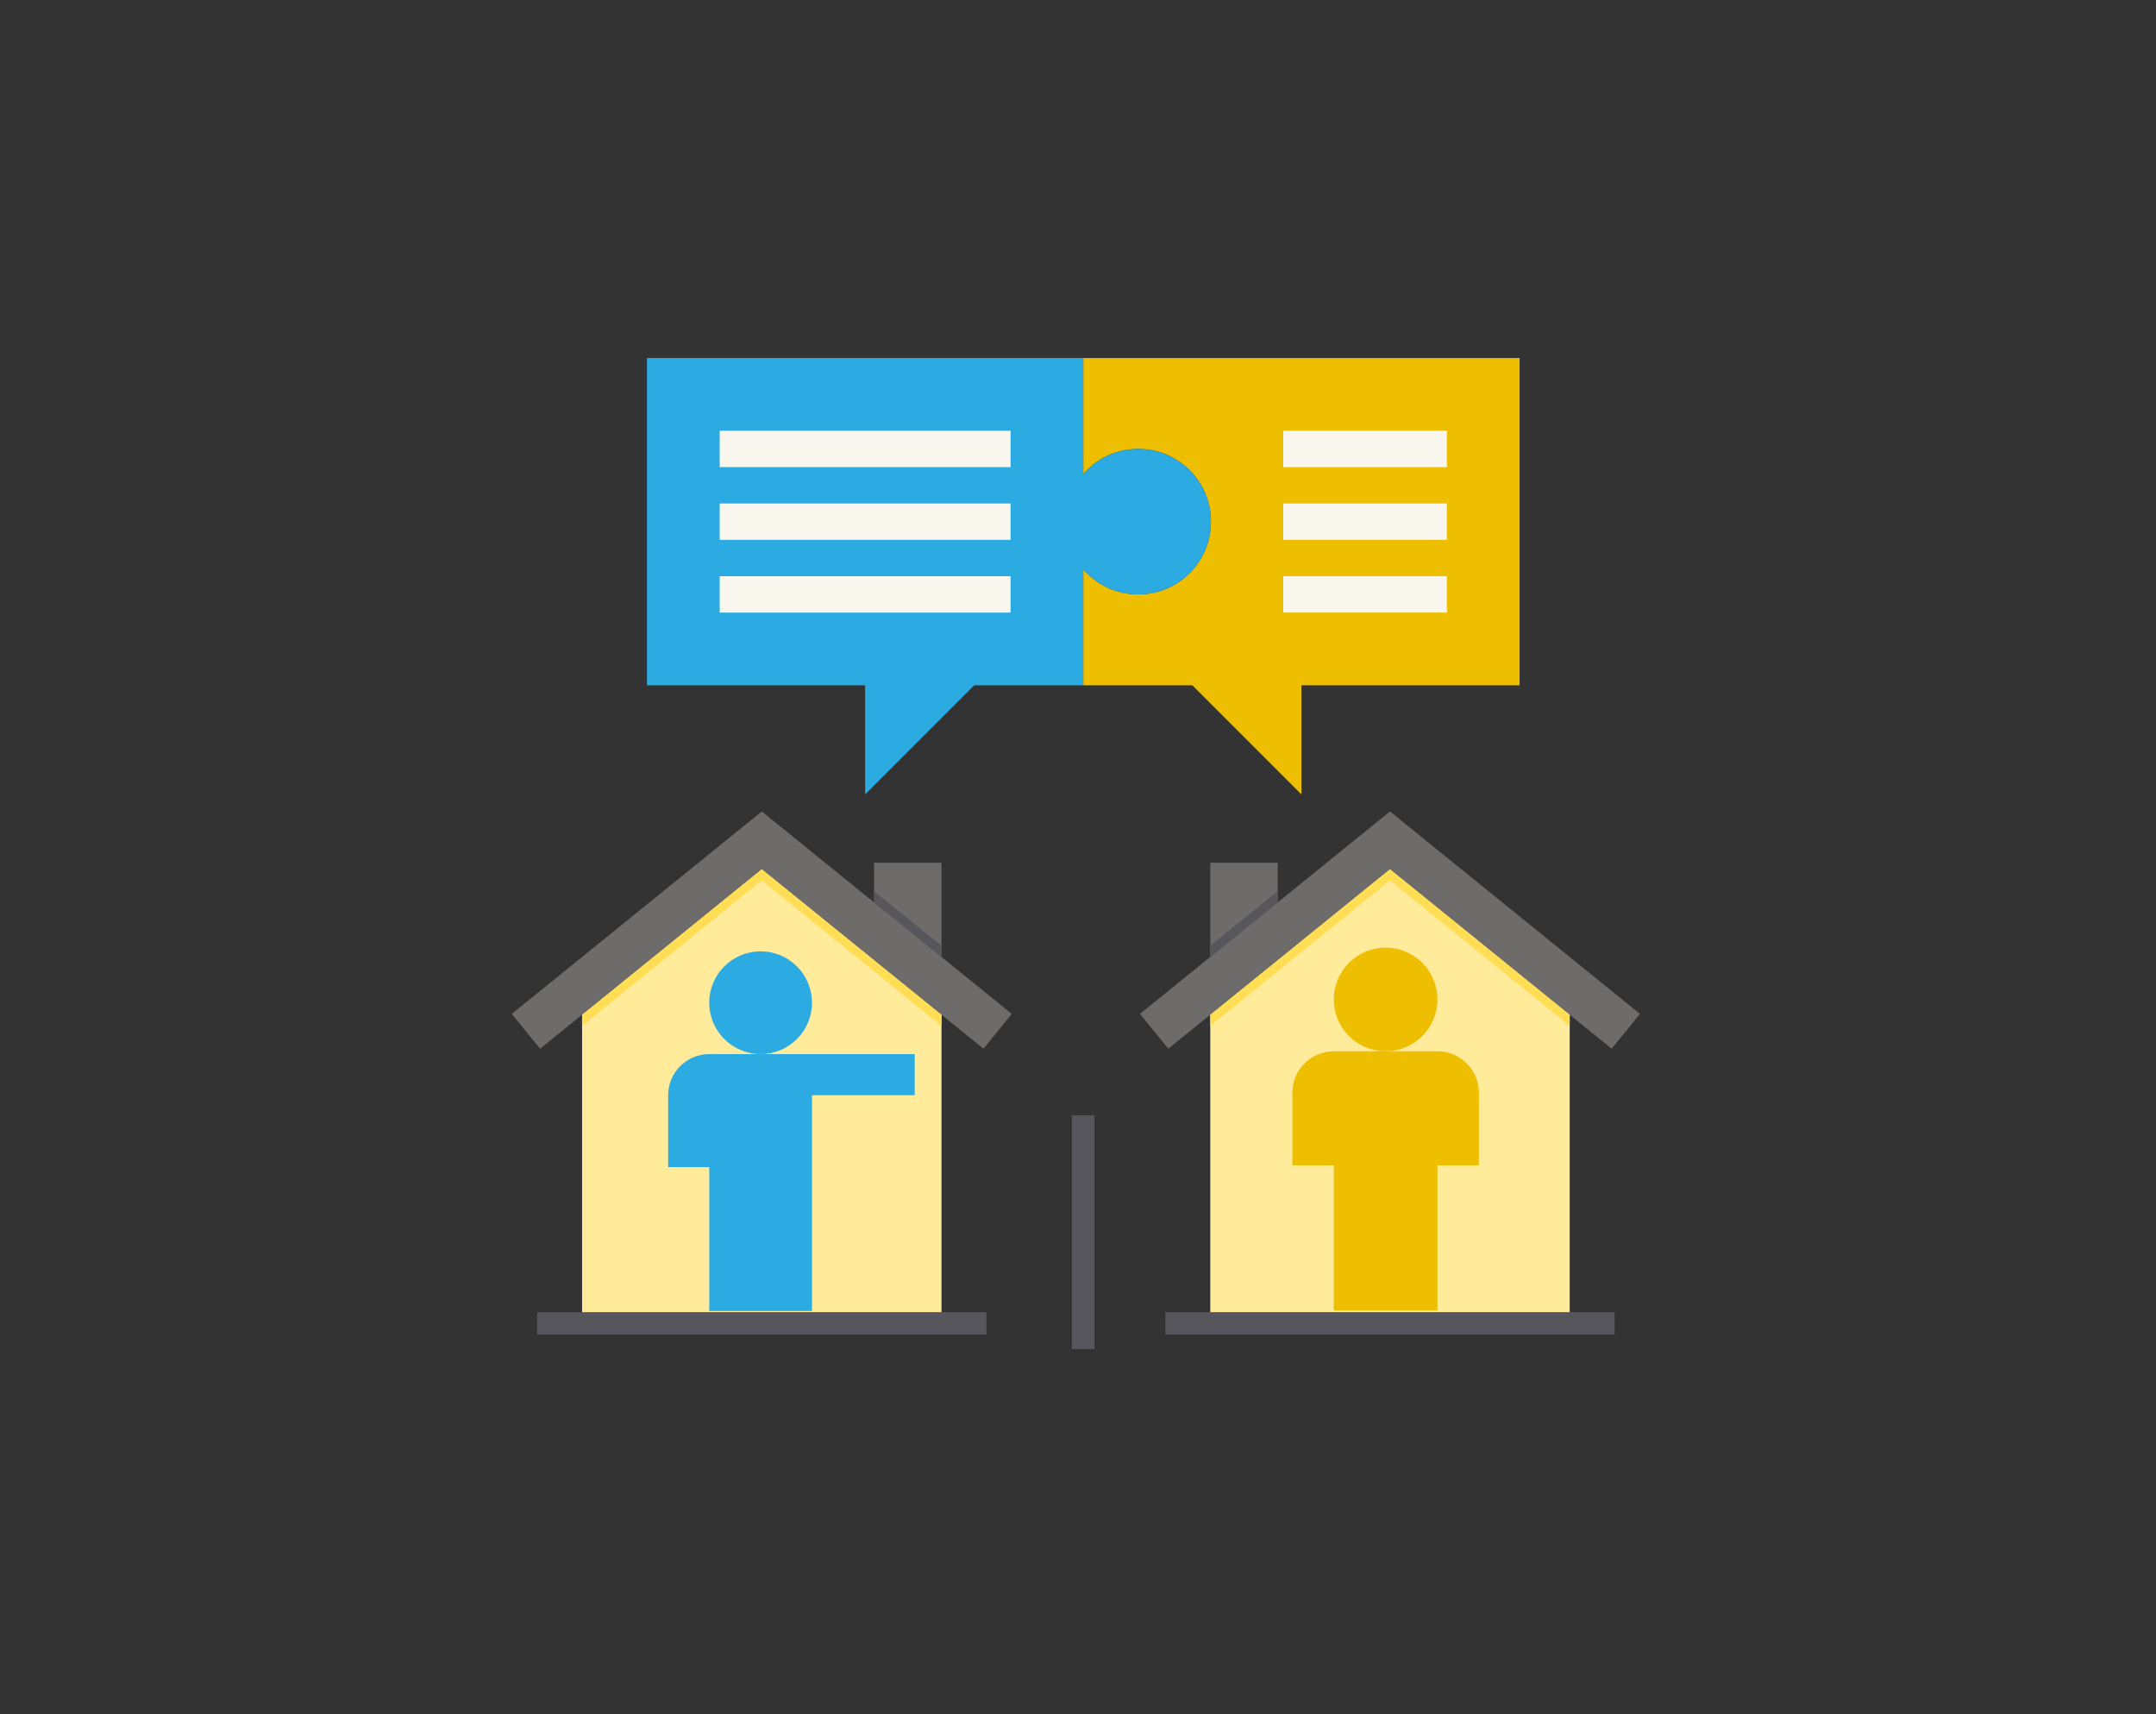 <?xml version="1.0" encoding="utf-8"?>
<!-- Generator: Adobe Illustrator 16.0.0, SVG Export Plug-In . SVG Version: 6.00 Build 0)  -->
<!DOCTYPE svg PUBLIC "-//W3C//DTD SVG 1.1//EN" "http://www.w3.org/Graphics/SVG/1.1/DTD/svg11.dtd">
<svg version="1.1" id="Layer_1" xmlns="http://www.w3.org/2000/svg" xmlns:xlink="http://www.w3.org/1999/xlink" x="0px" y="0px"
	 width="780px" height="620px" viewBox="0 0 780 620" enable-background="new 0 0 780 620" xml:space="preserve">
<rect x="0" y="0" width="780" height="620" fill="#333333" stroke="none"/>
<g id="Layer_1_1_">
	<g id="Layer_1_2_">
		<path id="XMLID_44_" fill="#FFEB99" d="M339.586,366.188l-1.615-1.298l-62.373-50.506l-62.371,50.506l-1.617,1.298l-1.023,0.823
			v111.65H340.61v-111.65L339.586,366.188z"/>
		<path id="XMLID_43_" fill="#6D6C6B" d="M316.232,326.412L275.6,293.5l-90.448,73.221l10.24,12.597l15.196-12.306v-0.007
			l1.023-0.815l63.987-51.805l63.987,51.804l1.024,0.815v0.008l15.199,12.305l10.237-12.597l-25.436-20.601L316.232,326.412z"/>
		<path id="XMLID_42_" fill="#FFDE55" d="M275.599,318.448l63.987,51.802l1.024,0.816v-4.056l-1.024-0.822l-1.616-1.299
			l-62.372-50.506l-62.371,50.506l-1.617,1.299l-1.023,0.822v4.056l1.023-0.816L275.599,318.448z"/>
		<path id="XMLID_41_" fill="#6D6C6B" d="M340.611,312.069H316.23v14.343l24.381,19.707V312.069L340.611,312.069z"/>
		<path id="XMLID_40_" fill="#57565C" d="M340.611,346.119v-4.063l-24.381-19.707v4.063L340.611,346.119z"/>
		<path id="XMLID_39_" fill="#57565C" d="M194.335,474.6h162.527v8.126H194.335V474.6z"/>
	</g>
	<g id="Layer_1_3_">
		<path id="XMLID_6_" fill="#FFEB99" d="M437.859,367.013v111.65h130.021v-111.65l-1.021-0.822l-1.617-1.299l-62.371-50.507
			L440.5,364.892l-1.615,1.299L437.859,367.013z"/>
		<path id="XMLID_5_" fill="#6D6C6B" d="M437.86,346.119l-25.438,20.602l10.238,12.596l15.198-12.304v-0.009l1.023-0.816
			l63.986-51.803l63.987,51.805l1.022,0.816v0.007l15.197,12.306l10.239-12.597L502.871,293.5l-40.634,32.912L437.86,346.119z"/>
		<path id="XMLID_4_" fill="#FFDE55" d="M566.859,370.251l1.021,0.815v-4.055l-1.021-0.822l-1.617-1.299l-62.371-50.507
			L440.5,364.892l-1.615,1.299l-1.023,0.822v4.055l1.023-0.815l63.986-51.803L566.859,370.251z"/>
		<path id="XMLID_3_" fill="#6D6C6B" d="M437.859,346.119l24.38-19.707v-14.343h-24.38V346.119z"/>
		<path id="XMLID_2_" fill="#57565C" d="M462.239,326.412v-4.063l-24.38,19.708v4.063L462.239,326.412z"/>
		<path id="XMLID_1_" fill="#57565C" d="M584.136,482.727H421.608v-8.126h162.526L584.136,482.727L584.136,482.727z"/>
	</g>
</g>
<g id="Capa_1_1_">
	<path id="XMLID_18_" fill="#EEBF00" d="M520.041,380.247h-37.494c-8.284,0-14.998,6.714-14.998,14.998v26.245h14.998v52.492h37.494
		V421.49h14.997v-26.245C535.038,386.961,528.323,380.247,520.041,380.247z"/>
	<circle id="XMLID_15_" fill="#EEBF00" cx="501.293" cy="361.5" r="18.748"/>
	<path id="XMLID_14_" fill="#EEBF00" d="M391.91,129.493v41.96c9.517-10.979,26.132-12.164,37.108-2.647
		c10.979,9.517,12.165,26.132,2.647,37.11c-9.517,10.978-26.131,12.164-37.109,2.646c-0.942-0.819-1.828-1.703-2.646-2.646v41.96
		h39.461l39.461,39.461v-39.461h78.923V129.493H391.91z"/>
	<path id="XMLID_13_" fill="#2BABE2" d="M411.643,162.377c-7.58,0.042-14.77,3.351-19.731,9.076v-41.96H234.065v118.384h78.923
		v39.461l39.461-39.461h39.461v-41.96c9.517,10.978,26.132,12.163,37.108,2.646c10.979-9.517,12.164-26.132,2.646-37.11
		C426.636,165.649,419.32,162.334,411.643,162.377z"/>
	<g>
		<path id="XMLID_12_" fill="#F9F6ED" d="M260.373,155.801h105.229v13.153H260.373V155.801z"/>
		<path id="XMLID_11_" fill="#F9F6ED" d="M260.373,182.108h105.229v13.154H260.373V182.108z"/>
		<path id="XMLID_10_" fill="#F9F6ED" d="M260.373,208.415h105.229v13.154H260.373V208.415z"/>
		<path id="XMLID_9_" fill="#F9F6ED" d="M464.256,155.801h59.191v13.153h-59.191V155.801z"/>
		<path id="XMLID_8_" fill="#F9F6ED" d="M464.256,182.108h59.191v13.154h-59.191V182.108z"/>
		<path id="XMLID_7_" fill="#F9F6ED" d="M464.256,208.415h59.191v13.154h-59.191V208.415z"/>
	</g>
	<g id="XMLID_19_">
		<path id="XMLID_17_" fill="#2BABE2" d="M275.178,381.261h-18.584c-8.21,0-14.866,6.656-14.866,14.868v26.016h14.866v52.034h37.168
			v-78.05h37.167v-14.868H275.178L275.178,381.261z"/>
		<circle id="XMLID_16_" fill="#2BABE2" cx="275.178" cy="362.677" r="18.583"/>
	</g>
</g>
<g id="Isolation_Mode">
	<path id="XMLID_20_" fill="#57565C" d="M395.938,403.393v84.533h-8.127v-84.533H395.938z"/>
</g>
<g id="Isolation_Mode_1_">
</g>
</svg>
